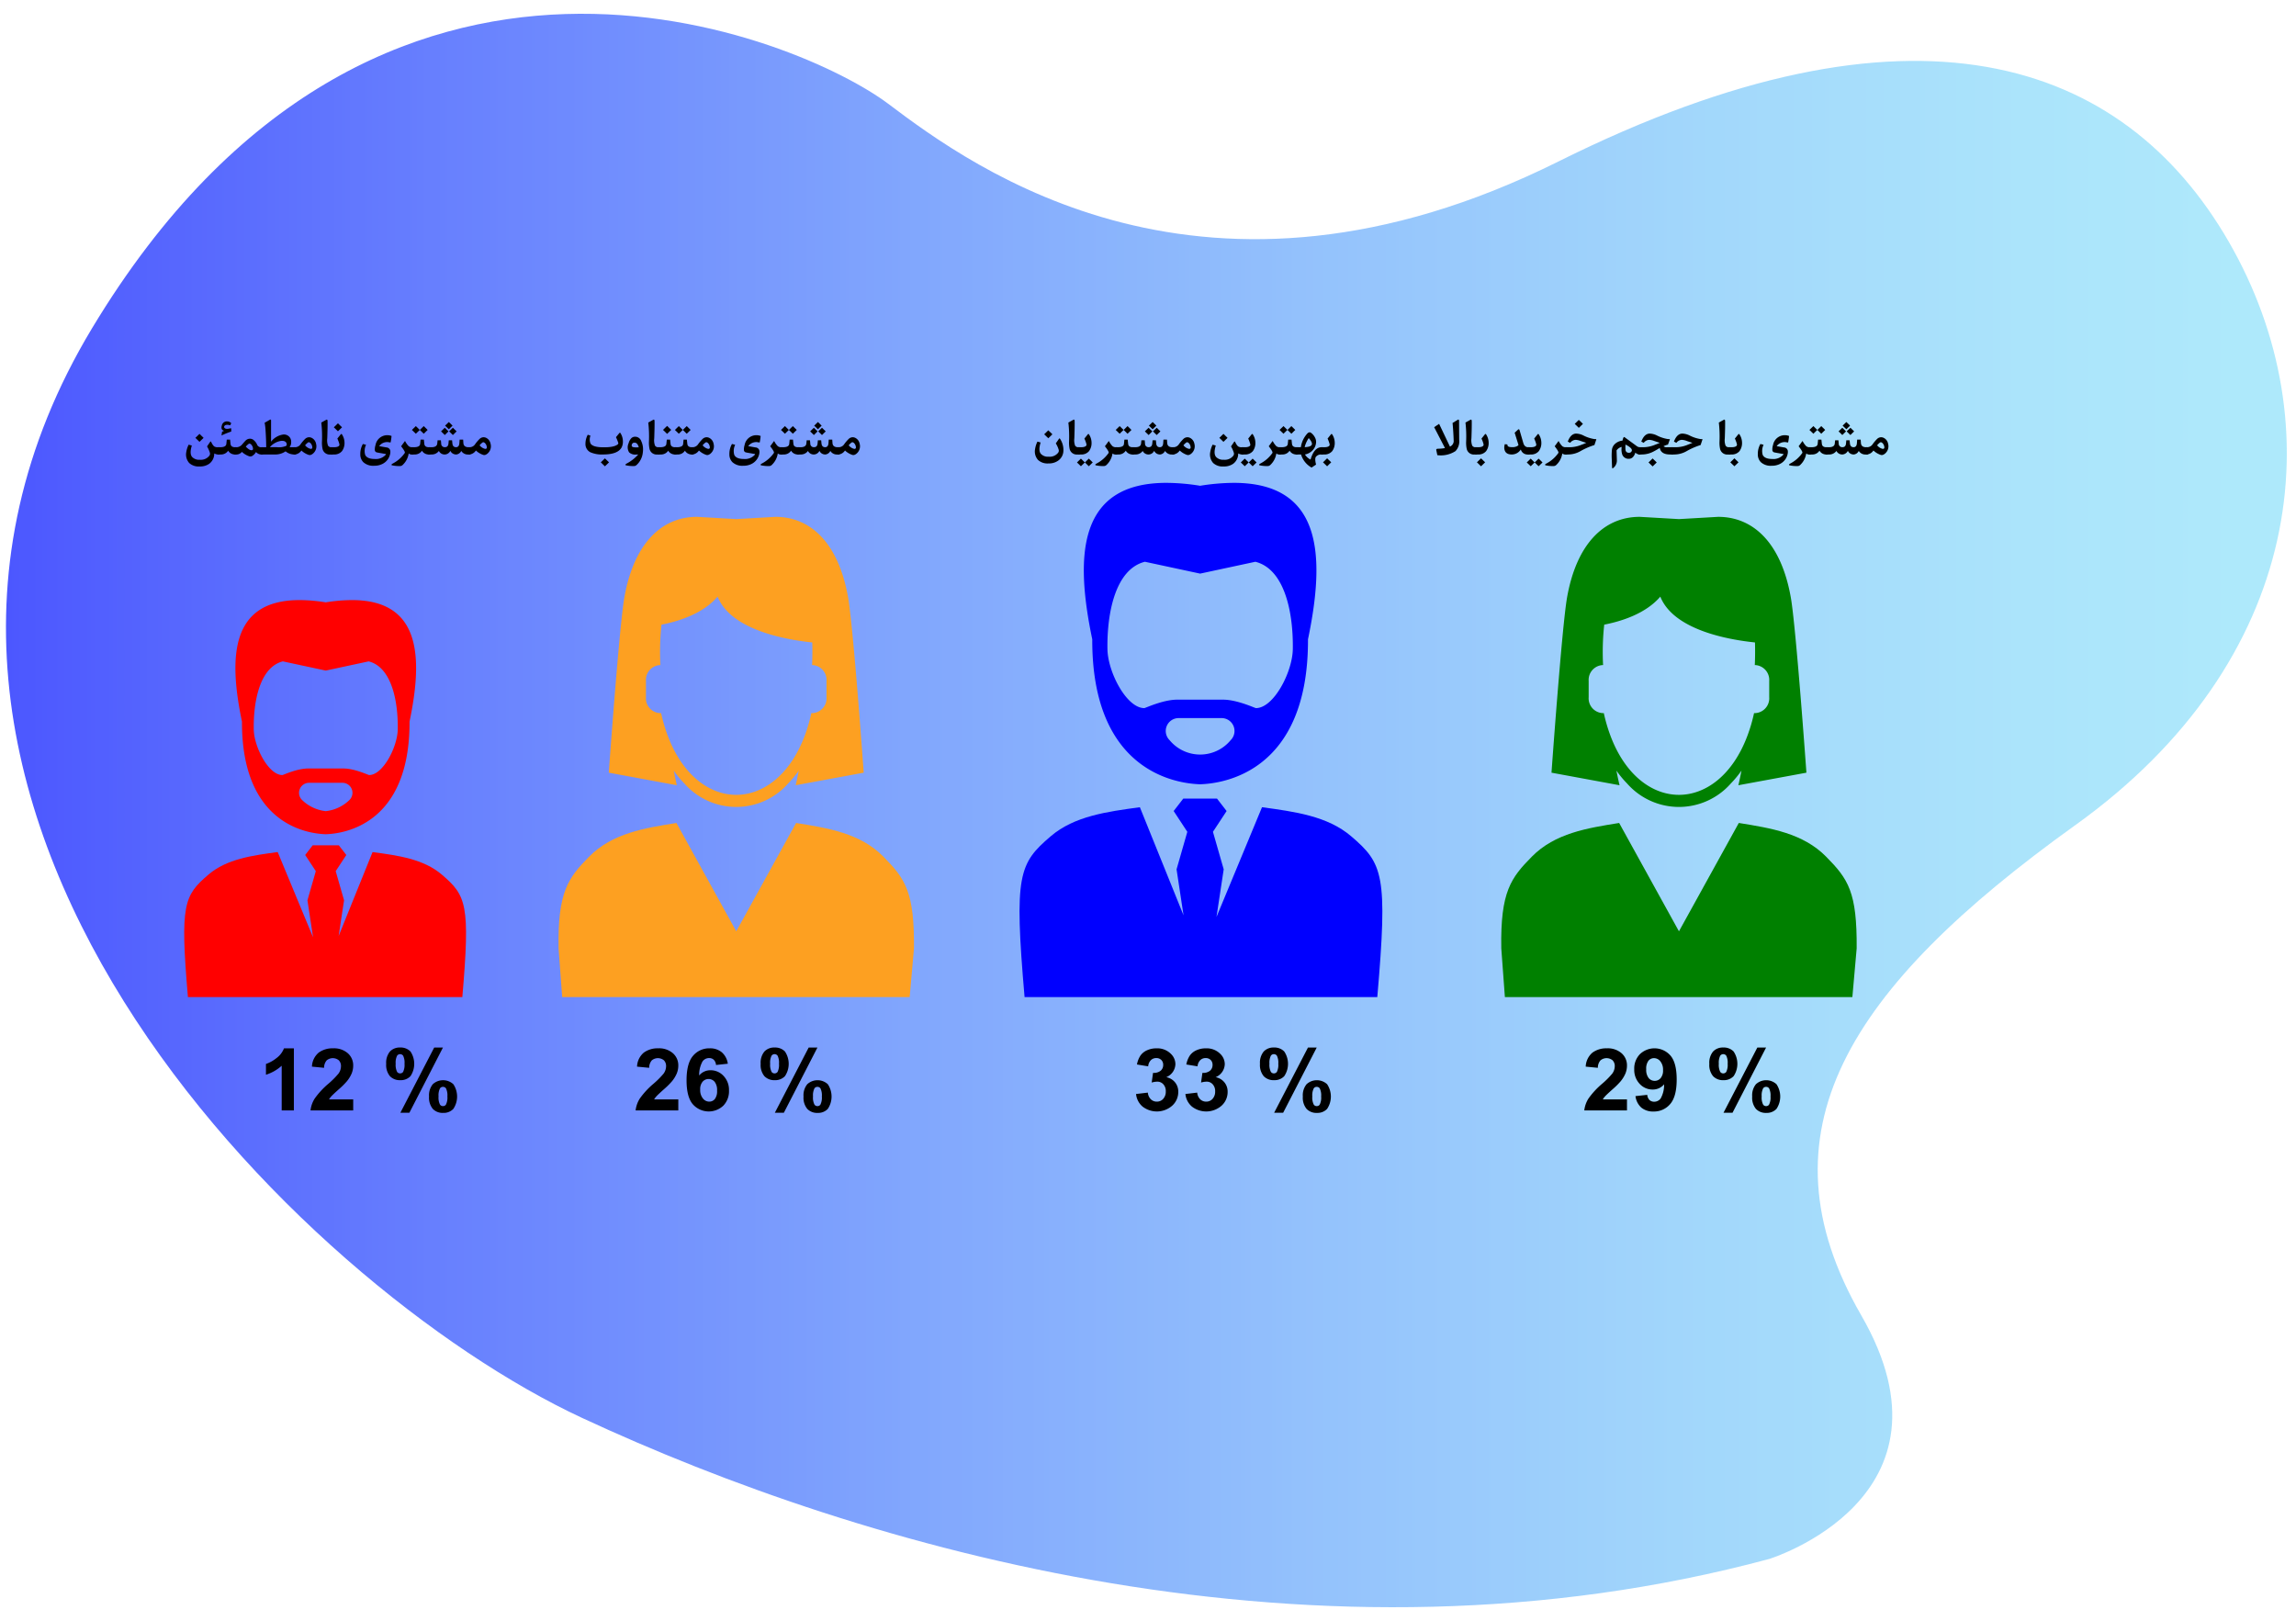 <svg id="Layer_1" data-name="Layer 1" xmlns="http://www.w3.org/2000/svg" xmlns:xlink="http://www.w3.org/1999/xlink" viewBox="0 0 500 353"><defs><linearGradient id="linear-gradient" x1="6179.133" y1="2293.038" x2="6680.817" y2="2293.038" gradientTransform="translate(6615.776 2478.92) rotate(180) scale(0.99 1.004)" gradientUnits="userSpaceOnUse"><stop offset="0.008" stop-color="#8ce0f9"/><stop offset="0.11" stop-color="#88d9f9"/><stop offset="0.253" stop-color="#7bc7fa"/><stop offset="0.421" stop-color="#67a9fb"/><stop offset="0.607" stop-color="#4b80fc"/><stop offset="0.806" stop-color="#284bfd"/><stop offset="1" stop-color="#0010ff"/></linearGradient></defs><g opacity="0.7"><path d="M385.319,339.479s42.972-13.261,20.004-53.046-2.964-71.193,46.676-106.79,56.308-87.246,33.34-127.031S416.436-3.225,339.383,35.164,211.949,36.56,193.427,22.6,82.293-31.841,20.058,71.458s45.194,208.693,106.689,237.31S286.78,366.002,385.319,339.479Z" fill="url(#linear-gradient)"/></g><path d="M100.683,217.139c1.734-20.213.88-22.106-4.477-26.685-3.991-3.411-9.53-4.153-15.073-4.905l-7.386,18.28,1.18-7.776-1.821-6.345,2.311-3.518-1.628-2.107H68.09l-1.629,2.107,2.312,3.518-1.821,6.345,1.223,8.062-7.701-18.569c-5.543.754-11.083,1.495-15.072,4.905-5.358,4.58-6.212,6.471-4.479,26.686Z" fill="red"/><path d="M52.692,157.148c-.071,22.485,14.375,24.407,18.247,24.518,3.873-.111,18.319-2.033,18.248-24.518,2.958-14.176,2.434-26.471-12.552-26.471a36.471,36.471,0,0,0-5.697.494,36.453,36.453,0,0,0-5.696-.494C50.26,130.678,49.735,142.974,52.692,157.148ZM67.371,170.473h7.137a2.179,2.179,0,0,1,1.61,3.719,8.727,8.727,0,0,1-5.178,2.447,8.728,8.728,0,0,1-5.178-2.447A2.179,2.179,0,0,1,67.371,170.473Zm-5.776-26.447,9.344,2.006,9.344-2.006c4.96,1.24,6.434,8.584,6.335,14.786-.061,3.859-3.22,9.969-6.237,9.969-.168,0-3.171-1.429-5.552-1.429H67.051c-2.385,0-5.385,1.429-5.554,1.429-3.015,0-6.175-6.111-6.236-9.969C55.162,152.61,56.637,145.266,61.595,144.026Z" fill="red"/><path d="M147.398,171c-.16-.658-.4-1.759-.681-3.186a22.046,22.046,0,0,0,2.315,2.8,15.049,15.049,0,0,0,22.6,0,22.391,22.391,0,0,0,2.32-2.805c-.281,1.432-.522,2.529-.681,3.191l14.821-2.734s-2.275-31.869-3.406-38.205c-2.102-11.817-8.14-17.51-15.823-17.51l-8.525.492-8.544-.492c-7.832,0-13.762,5.939-15.82,17.51-1.123,6.336-3.397,38.205-3.397,38.205Zm-2.019-10.887a35.04,35.04,0,0,1-1.406-4.819,3.222,3.222,0,0,1-3.302-3.46v-3.546A3.233,3.233,0,0,1,143.81,144.83h.015c-.007-.049-.015-.098-.022-.145a55.4,55.4,0,0,1,.255-8.656c3.766-.736,9.046-2.393,12.214-6.102,2.926,7.333,15.036,9.407,20.615,9.978.047,1.526.033,3.131-.029,4.78-.008.048-.015.096-.024.145h.015a3.232,3.232,0,0,1,3.138,3.459v3.546a3.222,3.222,0,0,1-3.302,3.46,35.295,35.295,0,0,1-1.405,4.819c-3.204,8.652-9.078,12.977-14.951,12.977S148.582,168.766,145.379,160.114Z" fill="#fda021"/><path d="M122.427,217.139h75.672l.937-10.605c.094-12.265-1.83-15.105-6.664-19.993-5.035-5.1-12.019-6.204-19.004-7.327l-13.034,23.594L147.31,179.215c-6.984,1.122-13.969,2.227-19.005,7.327-4.532,4.596-6.881,7.612-6.663,19.993Z" fill="#fda021"/><path d="M352.69,171c-.16-.658-.4-1.759-.682-3.186a22.11,22.11,0,0,0,2.316,2.8,15.05,15.05,0,0,0,22.601,0,22.48,22.48,0,0,0,2.319-2.805c-.281,1.432-.521,2.529-.681,3.191l14.821-2.734s-2.274-31.869-3.406-38.205c-2.102-11.817-8.14-17.51-15.823-17.51l-8.524.492-8.544-.492c-7.832,0-13.762,5.939-15.82,17.51-1.123,6.336-3.397,38.205-3.397,38.205Zm-2.019-10.887a34.874,34.874,0,0,1-1.405-4.819,3.222,3.222,0,0,1-3.302-3.46v-3.546a3.232,3.232,0,0,1,3.138-3.459h.017c-.007-.049-.017-.098-.023-.145a55.395,55.395,0,0,1,.256-8.656c3.766-.736,9.046-2.393,12.214-6.102,2.925,7.333,15.035,9.407,20.615,9.978.046,1.526.032,3.131-.029,4.78-.008.048-.016.096-.024.145h.015a3.232,3.232,0,0,1,3.138,3.459v3.546a3.222,3.222,0,0,1-3.302,3.46,35.111,35.111,0,0,1-1.406,4.819c-3.203,8.652-9.078,12.977-14.95,12.977S353.873,168.766,350.671,160.114Z" fill="green"/><path d="M327.719,217.139h75.672l.937-10.605c.095-12.265-1.829-15.105-6.664-19.993-5.035-5.1-12.019-6.204-19.004-7.327l-13.033,23.594L352.603,179.215c-6.985,1.122-13.97,2.227-19.006,7.327-4.532,4.596-6.881,7.612-6.662,19.993Z" fill="green"/><path d="M299.934,217.139c2.31-26.667,1.252-29.093-5.704-35.04-5.137-4.391-12.269-5.344-19.403-6.314l-9.914,23.904,1.573-10.38-2.343-8.167,2.976-4.527-2.097-2.713h-7.337l-2.097,2.713,2.975,4.527-2.344,8.167,1.518,10.012-9.508-23.534c-7.134.968-14.266,1.923-19.403,6.314-6.956,5.946-8.014,8.372-5.705,35.038Z" fill="blue"/><path d="M268.686,105.149a47.008,47.008,0,0,0-7.335.635,46.97,46.97,0,0,0-7.332-.635c-19.293-.001-19.965,15.827-16.158,34.076-.091,28.946,18.506,31.419,23.49,31.563,4.986-.145,23.584-2.617,23.491-31.563C288.65,120.978,287.973,105.149,268.686,105.149Zm-.668,56.016a8.628,8.628,0,0,1-13.332,0,2.805,2.805,0,0,1,2.071-4.787h9.188A2.806,2.806,0,0,1,268.018,161.165Zm13.517-19.798c-.078,4.967-4.146,12.835-8.027,12.835-.217,0-4.08-1.839-7.15-1.839H256.345c-3.066,0-6.931,1.839-7.148,1.839-3.883,0-7.95-7.867-8.029-12.835-.127-7.986,1.77-17.439,8.155-19.034l12.028,2.581L273.38,122.334C279.764,123.929,281.662,133.382,281.535,141.368Z" fill="blue"/><path d="M247.397,238.236l2.567-.303a2.336,2.336,0,0,0,.661,1.46,1.836,1.836,0,0,0,1.303.506,1.809,1.809,0,0,0,1.382-.606,2.308,2.308,0,0,0,.561-1.635,2.156,2.156,0,0,0-.537-1.543,1.739,1.739,0,0,0-1.312-.569,4.764,4.764,0,0,0-1.217.192l.292-2.103a2.371,2.371,0,0,0,1.643-.454,1.601,1.601,0,0,0,.566-1.281,1.442,1.442,0,0,0-.416-1.084,1.514,1.514,0,0,0-1.104-.404,1.623,1.623,0,0,0-1.161.459,2.134,2.134,0,0,0-.585,1.342l-2.445-.404a5.233,5.233,0,0,1,.77-1.952,3.451,3.451,0,0,1,1.435-1.147,4.92,4.92,0,0,1,2.062-.418,4.172,4.172,0,0,1,3.134,1.212,3.124,3.124,0,0,1,.972,2.241,3.172,3.172,0,0,1-1.991,2.829,3.231,3.231,0,0,1,1.901,1.111,3.166,3.166,0,0,1,.713,2.085,3.991,3.991,0,0,1-1.331,3.021,5.074,5.074,0,0,1-6.427.197A4.096,4.096,0,0,1,247.397,238.236Z"/><path d="M258.147,238.236l2.567-.303a2.332,2.332,0,0,0,.661,1.46,1.833,1.833,0,0,0,1.302.506,1.809,1.809,0,0,0,1.383-.606,2.308,2.308,0,0,0,.562-1.635,2.156,2.156,0,0,0-.537-1.543,1.739,1.739,0,0,0-1.312-.569,4.777,4.777,0,0,0-1.218.192l.293-2.103a2.372,2.372,0,0,0,1.643-.454,1.601,1.601,0,0,0,.566-1.281,1.442,1.442,0,0,0-.416-1.084,1.514,1.514,0,0,0-1.105-.404,1.622,1.622,0,0,0-1.16.459,2.133,2.133,0,0,0-.586,1.342l-2.444-.404a5.243,5.243,0,0,1,.769-1.952,3.452,3.452,0,0,1,1.435-1.147,4.92,4.92,0,0,1,2.062-.418,4.173,4.173,0,0,1,3.134,1.212,3.124,3.124,0,0,1,.972,2.241,3.172,3.172,0,0,1-1.991,2.829,3.23,3.23,0,0,1,1.901,1.111,3.166,3.166,0,0,1,.713,2.085,3.991,3.991,0,0,1-1.331,3.021,5.075,5.075,0,0,1-6.428.197A4.1,4.1,0,0,1,258.147,238.236Z"/><path d="M274.382,231.67a3.817,3.817,0,0,1,.816-2.683,2.887,2.887,0,0,1,2.214-.872,2.949,2.949,0,0,1,2.26.868,4.816,4.816,0,0,1,0,5.368,2.882,2.882,0,0,1-2.213.873,2.955,2.955,0,0,1-2.261-.868A3.813,3.813,0,0,1,274.382,231.67Zm2.067-.018a3.394,3.394,0,0,0,.311,1.764.757.757,0,0,0,.651.33.765.765,0,0,0,.66-.33,3.49,3.49,0,0,0,.303-1.764,3.429,3.429,0,0,0-.303-1.754.809.809,0,0,0-1.312-.01A3.395,3.395,0,0,0,276.449,231.651Zm2.982,10.673h-1.963l7.371-14.209h1.906Zm4.285-3.536a3.817,3.817,0,0,1,.816-2.683,3.305,3.305,0,0,1,4.474,0,4.828,4.828,0,0,1,0,5.373,2.883,2.883,0,0,1-2.213.873,2.944,2.944,0,0,1-2.261-.873A3.827,3.827,0,0,1,283.717,238.788Zm2.067-.01a3.342,3.342,0,0,0,.311,1.755.749.749,0,0,0,.65.34.741.741,0,0,0,.651-.331,3.395,3.395,0,0,0,.311-1.764,3.49,3.49,0,0,0-.302-1.763.765.765,0,0,0-.661-.331.74.74,0,0,0-.65.331A3.393,3.393,0,0,0,285.784,238.778Z"/><path d="M354.307,239.412V241.81H345.01a6.112,6.112,0,0,1,.906-2.576,17.262,17.262,0,0,1,2.982-3.228,18.527,18.527,0,0,0,2.199-2.204,2.788,2.788,0,0,0,.547-1.58,1.766,1.766,0,0,0-.476-1.327,2.068,2.068,0,0,0-2.638.022,2.465,2.465,0,0,0-.566,1.617l-2.643-.258a4.175,4.175,0,0,1,1.481-3.058,5.069,5.069,0,0,1,3.115-.928,4.577,4.577,0,0,1,3.219,1.074,3.484,3.484,0,0,1,1.17,2.673,4.538,4.538,0,0,1-.335,1.732A7.011,7.011,0,0,1,352.91,235.49a16.767,16.767,0,0,1-1.737,1.718q-1.256,1.121-1.59,1.488a4.487,4.487,0,0,0-.543.716Z"/><path d="M356.157,238.696l2.567-.276a1.783,1.783,0,0,0,.49,1.13,1.482,1.482,0,0,0,1.048.368,1.722,1.722,0,0,0,1.397-.735,6.119,6.119,0,0,0,.735-3.049,3.202,3.202,0,0,1-2.501,1.129,3.784,3.784,0,0,1-2.817-1.226,4.404,4.404,0,0,1-1.185-3.191,4.47,4.47,0,0,1,1.251-3.303,4.612,4.612,0,0,1,6.64.331q1.351,1.585,1.35,5.212,0,3.693-1.406,5.327a4.6,4.6,0,0,1-3.662,1.636,3.942,3.942,0,0,1-2.624-.841A4.019,4.019,0,0,1,356.157,238.696Zm6.003-5.64a2.896,2.896,0,0,0-.59-1.938,1.758,1.758,0,0,0-1.364-.689,1.545,1.545,0,0,0-1.222.564,2.827,2.827,0,0,0-.486,1.852,2.882,2.882,0,0,0,.528,1.915,1.675,1.675,0,0,0,1.321.61,1.658,1.658,0,0,0,1.288-.588A2.517,2.517,0,0,0,362.16,233.057Z"/><path d="M372.24,231.67a3.817,3.817,0,0,1,.816-2.683,2.887,2.887,0,0,1,2.214-.872,2.949,2.949,0,0,1,2.26.868,4.816,4.816,0,0,1,0,5.368,2.882,2.882,0,0,1-2.213.873,2.955,2.955,0,0,1-2.261-.868A3.813,3.813,0,0,1,372.24,231.67Zm2.067-.018a3.394,3.394,0,0,0,.311,1.764.757.757,0,0,0,.651.33.765.765,0,0,0,.66-.33,3.49,3.49,0,0,0,.303-1.764,3.429,3.429,0,0,0-.303-1.754.809.809,0,0,0-1.312-.01A3.395,3.395,0,0,0,374.308,231.651Zm2.982,10.673h-1.963l7.371-14.209h1.906Zm4.285-3.536a3.817,3.817,0,0,1,.816-2.683,3.305,3.305,0,0,1,4.474,0,4.828,4.828,0,0,1,0,5.373,2.883,2.883,0,0,1-2.213.873,2.944,2.944,0,0,1-2.261-.873A3.827,3.827,0,0,1,381.575,238.788Zm2.067-.01a3.342,3.342,0,0,0,.311,1.755.749.749,0,0,0,.65.34.741.741,0,0,0,.651-.331,3.395,3.395,0,0,0,.311-1.764,3.49,3.49,0,0,0-.302-1.763.765.765,0,0,0-.661-.331.74.74,0,0,0-.65.331A3.393,3.393,0,0,0,383.643,238.778Z"/><path d="M147.716,239.412V241.81h-9.297a6.112,6.112,0,0,1,.906-2.576,17.262,17.262,0,0,1,2.982-3.228,18.523,18.523,0,0,0,2.199-2.204,2.792,2.792,0,0,0,.547-1.58,1.77,1.77,0,0,0-.477-1.327,2.069,2.069,0,0,0-2.638.022,2.463,2.463,0,0,0-.567,1.617l-2.643-.258a4.173,4.173,0,0,1,1.482-3.058,5.066,5.066,0,0,1,3.115-.928,4.576,4.576,0,0,1,3.218,1.074,3.481,3.481,0,0,1,1.17,2.673,4.547,4.547,0,0,1-.335,1.732,7.012,7.012,0,0,1-1.062,1.722,16.698,16.698,0,0,1-1.737,1.718q-1.255,1.121-1.59,1.488a4.482,4.482,0,0,0-.542.716Z"/><path d="M158.495,231.642l-2.567.276a1.798,1.798,0,0,0-.491-1.14,1.457,1.457,0,0,0-1.029-.367,1.751,1.751,0,0,0-1.42.735,6.051,6.051,0,0,0-.731,3.059,3.134,3.134,0,0,1,2.463-1.14,3.807,3.807,0,0,1,2.846,1.232,4.393,4.393,0,0,1,1.185,3.178,4.488,4.488,0,0,1-1.246,3.315,4.623,4.623,0,0,1-6.644-.335q-1.35-1.585-1.35-5.194,0-3.702,1.406-5.336a4.592,4.592,0,0,1,3.653-1.635,3.949,3.949,0,0,1,2.61.858A3.992,3.992,0,0,1,158.495,231.642Zm-6.012,5.631a2.87,2.87,0,0,0,.595,1.942,1.765,1.765,0,0,0,1.359.685,1.563,1.563,0,0,0,1.227-.56,2.767,2.767,0,0,0,.491-1.837,2.9,2.9,0,0,0-.528-1.924,1.73,1.73,0,0,0-2.615-.028A2.488,2.488,0,0,0,152.482,237.273Z"/><path d="M165.649,231.67a3.817,3.817,0,0,1,.816-2.683,2.888,2.888,0,0,1,2.213-.872,2.952,2.952,0,0,1,2.261.868,4.82,4.82,0,0,1,0,5.368,2.885,2.885,0,0,1-2.213.873,2.955,2.955,0,0,1-2.261-.868A3.813,3.813,0,0,1,165.649,231.67Zm2.067-.018a3.394,3.394,0,0,0,.311,1.764.757.757,0,0,0,.651.33.767.767,0,0,0,.661-.33,3.492,3.492,0,0,0,.302-1.764,3.43,3.43,0,0,0-.302-1.754.81.81,0,0,0-1.312-.01A3.395,3.395,0,0,0,167.716,231.651Zm2.982,10.673h-1.963l7.372-14.209h1.907Zm4.285-3.536a3.815,3.815,0,0,1,.816-2.683,3.305,3.305,0,0,1,4.474,0,4.828,4.828,0,0,1,0,5.373,2.884,2.884,0,0,1-2.213.873,2.944,2.944,0,0,1-2.261-.873A3.825,3.825,0,0,1,174.984,238.788Zm2.067-.01a3.347,3.347,0,0,0,.311,1.755.75.75,0,0,0,.651.34.742.742,0,0,0,.651-.331,3.399,3.399,0,0,0,.312-1.764,3.489,3.489,0,0,0-.302-1.763.765.765,0,0,0-.661-.331.741.741,0,0,0-.651.331A3.398,3.398,0,0,0,177.051,238.778Z"/><path d="M63.996,241.81H61.344V232.083a9.188,9.188,0,0,1-3.426,1.956v-2.342a7.735,7.735,0,0,0,2.256-1.254,4.776,4.776,0,0,0,1.671-2.153h2.152Z"/><path d="M76.918,239.412V241.81H67.621a6.111,6.111,0,0,1,.906-2.576,17.258,17.258,0,0,1,2.982-3.228,18.523,18.523,0,0,0,2.199-2.204,2.793,2.793,0,0,0,.547-1.58,1.77,1.77,0,0,0-.477-1.327,2.069,2.069,0,0,0-2.638.022,2.464,2.464,0,0,0-.566,1.617l-2.643-.258a4.174,4.174,0,0,1,1.482-3.058,5.066,5.066,0,0,1,3.115-.928,4.576,4.576,0,0,1,3.218,1.074,3.481,3.481,0,0,1,1.17,2.673,4.545,4.545,0,0,1-.335,1.732,7.008,7.008,0,0,1-1.062,1.722,16.698,16.698,0,0,1-1.737,1.718q-1.255,1.121-1.59,1.488a4.476,4.476,0,0,0-.542.716Z"/><path d="M84.1,231.67a3.817,3.817,0,0,1,.816-2.683,2.887,2.887,0,0,1,2.213-.872,2.952,2.952,0,0,1,2.261.868,4.82,4.82,0,0,1,0,5.368,2.884,2.884,0,0,1-2.213.873,2.955,2.955,0,0,1-2.261-.868A3.813,3.813,0,0,1,84.1,231.67Zm2.067-.018a3.394,3.394,0,0,0,.311,1.764.757.757,0,0,0,.651.33.767.767,0,0,0,.661-.33,3.492,3.492,0,0,0,.302-1.764,3.43,3.43,0,0,0-.302-1.754.81.81,0,0,0-1.312-.01A3.395,3.395,0,0,0,86.168,231.651ZM89.15,242.324H87.186l7.372-14.209h1.907Zm4.285-3.536a3.814,3.814,0,0,1,.816-2.683,3.305,3.305,0,0,1,4.474,0,4.828,4.828,0,0,1,0,5.373,2.884,2.884,0,0,1-2.213.873,2.944,2.944,0,0,1-2.261-.873A3.824,3.824,0,0,1,93.435,238.788Zm2.067-.01a3.347,3.347,0,0,0,.311,1.755.75.75,0,0,0,.651.34.742.742,0,0,0,.651-.331,3.4,3.4,0,0,0,.311-1.764,3.489,3.489,0,0,0-.302-1.763.765.765,0,0,0-.661-.331.741.741,0,0,0-.651.331A3.398,3.398,0,0,0,95.502,238.778Z"/><path d="M316.964,98.234a5.835,5.835,0,0,1-3.957.883q-.11-.552-.18-.869a1.38,1.38,0,0,1-.051-.395q.05-.122.451-.137a7.566,7.566,0,0,0,1.444-.146l-2.357-4.547,1.083-.722,2.357,4.952a1.341,1.341,0,0,0,.817-1.137q-.056-1.942-.245-4.011l1.112-.678q.296-.176.302.239l.029,4.089A3.074,3.074,0,0,1,316.964,98.234Z"/><path d="M321.427,98.971h-.261a1.585,1.585,0,0,1-1.745-1.156,6.312,6.312,0,0,1-.141-1.62,26.655,26.655,0,0,0-.145-4.177l1.068-.595q.281-.156.296.258.031,1.044-.065,3.762a3.425,3.425,0,0,0,.166,1.596.815.815,0,0,0,.742.351h.085q.376,0,.376.62v.356Q321.803,98.971,321.427,98.971Z"/><path d="M321.376,98.971c-.25,0-.376-.234-.376-.703v-.161c0-.478.126-.717.376-.717h.517q.888,0,1.148-.366a.54.54,0,0,0,.01-.371,6.713,6.713,0,0,0-.426-1.147l.731-.908q.157-.19.276,0a3.359,3.359,0,0,1,.552,1.747,2.967,2.967,0,0,1-.547,1.893,2.164,2.164,0,0,1-1.811.732Zm1.148.835.893.869-.893.868-.893-.868Z"/><path d="M332.898,98.971h-.155a1.487,1.487,0,0,1-1.555-1.093,2.31,2.31,0,0,1-1.96,1.093q-1.635,0-1.645-1.552a3.23,3.23,0,0,1,.115-.693l.571.063.005.137q.021.449,1.018.449a2.217,2.217,0,0,0,1.022-.185c.261-.134.38-.241.356-.322a.307.307,0,0,1-.016-.049l-.807-2.586.707-.654c.177-.163.301-.122.37.122l.803,2.757q.271.932,1.063.932h.104q.377,0,.376.62v.356Q333.274,98.971,332.898,98.971Z"/><path d="M332.849,98.971c-.25,0-.376-.234-.376-.703v-.161q0-.717.376-.717h.517q.888,0,1.149-.366a.54.54,0,0,0,.01-.371,6.701,6.701,0,0,0-.426-1.147l.731-.908q.157-.19.276,0a3.358,3.358,0,0,1,.552,1.747,2.967,2.967,0,0,1-.547,1.893,2.164,2.164,0,0,1-1.811.732Zm.492.898.852.835-.852.829-.857-.829Zm1.72,0,.853.835-.853.829-.853-.829Z"/><path d="M340.22,98.747a4.275,4.275,0,0,1-1.254,2.45.932.932,0,0,1-.436.273,2.036,2.036,0,0,1-.431.025,7.355,7.355,0,0,1-1.475-.156c-.101-.023-.153-.073-.16-.151q0-.069.29-.254a7.229,7.229,0,0,0,2.618-2.303q.124-.268-.808-1.449l.808-1.098c.03-.039.059-.036.085.01a4.293,4.293,0,0,0,.772,1.079,1.206,1.206,0,0,0,.747.219h.085q.377,0,.376.62v.356q0,.605-.376.605h-.11A.953.953,0,0,1,340.22,98.747Z"/><path d="M341.012,98.971c-.25,0-.376-.234-.376-.703v-.161c0-.478.126-.717.376-.717h.657a6.739,6.739,0,0,0,2.532-.454l1.248-.502q-.656-.2-1.203-.396a3.615,3.615,0,0,0-1.118-.258,1.571,1.571,0,0,0-1.184.654l-.531-.269.045-.112q.627-1.576,1.735-1.634a3.807,3.807,0,0,1,1.665.434,7.902,7.902,0,0,0,2.347.761c.09.006.212.01.365.01.054,0,.07.031.051.093l-.401,1.2a15.33,15.33,0,0,0-3.124,1.371,5.426,5.426,0,0,1-2.547.683Zm2.809-7.534.893.869-.893.868-.893-.868Z"/><path d="M357.077,98.971h-.104a1.384,1.384,0,0,1-.838-.405l-.025.073q-.435,1.284-1.424,1.274a1.448,1.448,0,0,1-1.409-.927,3.544,3.544,0,0,1-.15-1.425l.011-.239a1.963,1.963,0,0,0-1.099.756l.07,2.245a2.034,2.034,0,0,1-.772,1.571q-.265.244-.28-.161l-.07-1.849a13.79,13.79,0,0,1,.03-1.801,2.089,2.089,0,0,1,.611-1.352,2.815,2.815,0,0,1,1.705-.781q.155-.712.321-.771a.156.156,0,0,1,.135.034l2.537,1.85a1.365,1.365,0,0,0,.702.327h.05q.377,0,.377.62v.356Q357.454,98.971,357.077,98.971Zm-3.099-2.079a7.053,7.053,0,0,0,0,1.0.766.766,0,0,0,.256.566.903.903,0,0,0,.642.127.553.553,0,0,0,.451-.337q.306-.581-1.268-1.4l-.075-.039Z"/><path d="M363.221,95.614c.087.006.208.01.365.01.058,0,.074.031.051.093l-.401,1.103a3.557,3.557,0,0,0-.973.361,1.101,1.101,0,0,0,.808.209h1.112q.377,0,.376.62v.356q0,.605-.376.605h-.476q-1.996,0-2.262-1.425-.627.396-1.284.742a5.51,5.51,0,0,1-2.597.683h-.537c-.25,0-.376-.234-.376-.703v-.161q0-.717.376-.717h.657a6.739,6.739,0,0,0,2.532-.454l1.248-.502q-.576-.176-1.203-.4a3.557,3.557,0,0,0-1.118-.253,1.571,1.571,0,0,0-1.184.654l-.531-.269.045-.112q.627-1.576,1.735-1.634a3.807,3.807,0,0,1,1.665.434A7.926,7.926,0,0,0,363.221,95.614Zm-3.33,4.221.893.869-.893.868-.893-.868Z"/><path d="M364.132,98.971c-.25,0-.376-.234-.376-.703v-.161q0-.717.376-.717h.657a6.739,6.739,0,0,0,2.532-.454l1.248-.502q-.656-.2-1.203-.396a3.614,3.614,0,0,0-1.118-.258,1.571,1.571,0,0,0-1.183.654l-.531-.269.045-.112q.627-1.576,1.735-1.634a3.807,3.807,0,0,1,1.665.434,7.902,7.902,0,0,0,2.347.761c.09.006.212.01.365.01.054,0,.07.031.051.093l-.401,1.2a15.33,15.33,0,0,0-3.124,1.371,5.426,5.426,0,0,1-2.547.683Z"/><path d="M376.603,98.971h-.261a1.585,1.585,0,0,1-1.745-1.156,6.316,6.316,0,0,1-.141-1.62,26.642,26.642,0,0,0-.145-4.177l1.068-.595q.281-.156.296.258.031,1.044-.065,3.762a3.423,3.423,0,0,0,.166,1.596.815.815,0,0,0,.742.351h.085q.377,0,.376.62v.356Q376.98,98.971,376.603,98.971Z"/><path d="M376.553,98.971c-.25,0-.376-.234-.376-.703v-.161q0-.717.376-.717h.517q.888,0,1.149-.366a.54.54,0,0,0,.01-.371,6.701,6.701,0,0,0-.426-1.147l.731-.908q.157-.19.276,0a3.358,3.358,0,0,1,.552,1.747,2.967,2.967,0,0,1-.547,1.893,2.164,2.164,0,0,1-1.811.732Zm1.149.835.893.869-.893.868-.893-.868Z"/><path d="M385.829,101.425a3.161,3.161,0,0,1-2.382-.79,2.389,2.389,0,0,1-.646-1.737,4.329,4.329,0,0,1,.561-2.215l.691.176a3.1,3.1,0,0,0-.185,2.206q.422.878,2.062.888a2.882,2.882,0,0,0,2.412-.927c.073-.091.062-.144-.03-.161l-.983-.176c-.418-.068-.715-.123-.893-.166a.547.547,0,0,1-.471-.469,3.147,3.147,0,0,1,.15-1.147,2.602,2.602,0,0,1,3.489-1.966,12.236,12.236,0,0,1-.205,1.415l-.271-.029a2.148,2.148,0,0,0-2.161.747l-.056.083,1.609.283a.88.88,0,0,1,.822.839,2.065,2.065,0,0,1-.045.576,3.122,3.122,0,0,1-1.73,2.201A3.838,3.838,0,0,1,385.829,101.425Z"/><path d="M393.341,98.747a4.275,4.275,0,0,1-1.254,2.45.932.932,0,0,1-.436.273,2.036,2.036,0,0,1-.431.025,7.355,7.355,0,0,1-1.475-.156c-.101-.023-.153-.073-.16-.151q0-.069.29-.254a7.229,7.229,0,0,0,2.618-2.303q.124-.268-.808-1.449l.808-1.098c.03-.039.059-.036.085.01a4.293,4.293,0,0,0,.772,1.079,1.206,1.206,0,0,0,.747.219h.085q.377,0,.376.62v.356q0,.605-.376.605h-.11A.953.953,0,0,1,393.341,98.747Z"/><path d="M397.834,98.971h-.105a1.684,1.684,0,0,1-1.499-.825,1.837,1.837,0,0,1-1.625.825h-.472c-.25,0-.376-.234-.376-.703v-.161c0-.478.126-.717.376-.717h.347q1.283,0,1.353-.722l.096-.937h.717l.1.922q.076.737.988.737h.101c.25,0,.376.207.376.62v.356C398.21,98.77,398.084,98.971,397.834,98.971Zm-2.938-6.182.853.834-.853.83-.857-.83Zm1.72,0,.853.834-.853.83-.853-.83Z"/><path d="M406.538,98.971h-.15a1.685,1.685,0,0,1-1.605-.776,1.341,1.341,0,0,1-1.078.776,1.381,1.381,0,0,1-1.293-.795,1.438,1.438,0,0,1-1.169.795,1.421,1.421,0,0,1-1.328-.771,1.889,1.889,0,0,1-1.56.771h-.572c-.25,0-.376-.234-.376-.703v-.161c0-.478.126-.717.376-.717h.507q1.188,0,1.269-.8l.075-.708h.717l.07.722a.749.749,0,0,0,.817.776q.683.005.763-.776l.069-.727h.718l.07.698q.085.806.782.81.667.01.736-.858l.06-.795h.762l.056.756q.07.902,1.138.902h.145q.377,0,.376.62v.356Q406.914,98.971,406.538,98.971ZM402.011,93.94l-.812.795-.812-.795.812-.79Zm.07-2.04.811.79-.811.79-.817-.79Zm.064,2.04.817-.79.812.79-.812.795Z"/><path d="M406.487,98.971c-.25,0-.376-.234-.376-.703v-.161c0-.478.126-.717.376-.717h.131a1.437,1.437,0,0,0,1.184-.654,8.641,8.641,0,0,1,.997-1.171,1.274,1.274,0,0,1,.858-.347,1.294,1.294,0,0,1,.622.166,1.77,1.77,0,0,1,.888,1.239,2.066,2.066,0,0,1-.582,2.079,1.624,1.624,0,0,1-.531.347.787.787,0,0,1-.491.01,4.333,4.333,0,0,1-1.585-.952,1.942,1.942,0,0,1-1.379.864Zm2.297-2.001a2.15,2.15,0,0,0,1.214.781.379.379,0,0,0,.29-.098c.067-.068.082-.205.046-.41a1.408,1.408,0,0,0-.216-.542.915.915,0,0,0-.401-.366.303.303,0,0,0-.296.024A3.26,3.26,0,0,0,408.784,96.971Z"/><path d="M230.394,100.342a3.429,3.429,0,0,1-2.056.576,3.025,3.025,0,0,1-2.286-.756,2.769,2.769,0,0,1-.642-2.381,5.645,5.645,0,0,1,.512-1.615l.697.191q-.546,1.752.05,2.469a2.083,2.083,0,0,0,1.7.625,2.321,2.321,0,0,0,2.071-.878.744.744,0,0,0,.105-.649,5.671,5.671,0,0,0-.622-1.372l.712-1.024c.066-.098.145-.076.235.063a4.35,4.35,0,0,1,.707,2.581A2.687,2.687,0,0,1,230.394,100.342Zm-2.106-6.636.893.868-.893.869-.893-.869Z"/><path d="M234.951,98.971H234.69a1.584,1.584,0,0,1-1.745-1.156,6.34,6.34,0,0,1-.14-1.62,26.788,26.788,0,0,0-.145-4.177l1.068-.595q.281-.156.296.258.03,1.044-.065,3.762a3.436,3.436,0,0,0,.165,1.596.816.816,0,0,0,.742.351h.086q.376,0,.376.62v.356Q235.327,98.971,234.951,98.971Z"/><path d="M234.901,98.971q-.377,0-.377-.703v-.161q0-.717.377-.717h.516q.888,0,1.148-.366a.539.539,0,0,0,.01-.371,6.813,6.813,0,0,0-.426-1.147l.732-.908q.155-.19.276,0a3.353,3.353,0,0,1,.551,1.747,2.967,2.967,0,0,1-.546,1.893,2.163,2.163,0,0,1-1.81.732Zm.491.898.853.835-.853.829-.857-.829Zm1.72,0,.853.835-.853.829-.852-.829Z"/><path d="M242.272,98.747a4.275,4.275,0,0,1-1.253,2.45.928.928,0,0,1-.437.273,2.038,2.038,0,0,1-.431.025,7.352,7.352,0,0,1-1.474-.156c-.1-.023-.154-.073-.161-.151q0-.069.291-.254a7.234,7.234,0,0,0,2.618-2.303q.125-.268-.808-1.449l.808-1.098c.03-.039.058-.036.085.01a4.306,4.306,0,0,0,.772,1.079,1.208,1.208,0,0,0,.747.219h.085q.376,0,.376.62v.356q0,.605-.376.605h-.11A.956.956,0,0,1,242.272,98.747Z"/><path d="M246.765,98.971H246.66a1.686,1.686,0,0,1-1.5-.825,1.837,1.837,0,0,1-1.625.825h-.471q-.377,0-.377-.703v-.161q0-.717.377-.717h.346q1.284,0,1.354-.722l.095-.937h.717l.1.922q.075.737.988.737h.1q.377,0,.377.62v.356Q247.141,98.971,246.765,98.971Zm-2.938-6.182.852.834-.852.83-.858-.83Zm1.72,0,.853.834-.853.83-.853-.83Z"/><path d="M255.469,98.971h-.15a1.682,1.682,0,0,1-1.604-.776,1.341,1.341,0,0,1-1.078.776,1.383,1.383,0,0,1-1.294-.795,1.385,1.385,0,0,1-2.497.024,1.888,1.888,0,0,1-1.56.771h-.571q-.376,0-.376-.703v-.161q0-.717.376-.717h.506q1.188,0,1.268-.8l.075-.708h.717l.07.722a.749.749,0,0,0,.817.776q.682.005.762-.776l.07-.727h.717l.07.698q.085.806.782.81.666.01.737-.858l.06-.795h.762l.055.756q.07.902,1.139.902h.145c.252,0,.377.207.377.62v.356C255.846,98.77,255.721,98.971,255.469,98.971ZM250.942,93.94l-.812.795-.812-.795.812-.79Zm.07-2.04.812.79-.812.79-.817-.79Zm.065,2.04.817-.79.812.79-.812.795Z"/><path d="M255.419,98.971c-.25,0-.376-.234-.376-.703v-.161q0-.717.376-.717h.131a1.437,1.437,0,0,0,1.184-.654,8.641,8.641,0,0,1,.997-1.171,1.274,1.274,0,0,1,.857-.347,1.294,1.294,0,0,1,.622.166,1.77,1.77,0,0,1,.888,1.239,2.066,2.066,0,0,1-.582,2.079,1.625,1.625,0,0,1-.531.347.787.787,0,0,1-.491.01,4.334,4.334,0,0,1-1.585-.952,1.942,1.942,0,0,1-1.379.864Zm2.297-2.001a2.149,2.149,0,0,0,1.214.781.378.378,0,0,0,.29-.098c.067-.068.082-.205.046-.41a1.406,1.406,0,0,0-.216-.542.915.915,0,0,0-.401-.366.303.303,0,0,0-.296.024A3.265,3.265,0,0,0,257.716,96.971Z"/><path d="M270.628,98.971h-.165a1.699,1.699,0,0,1-.817-.23,2.748,2.748,0,0,1-1.108,2.264,3.428,3.428,0,0,1-2.056.576,3.041,3.041,0,0,1-2.287-.751,2.778,2.778,0,0,1-.642-2.386,5.503,5.503,0,0,1,.517-1.61l.691.19q-.54,1.752.051,2.469a2.082,2.082,0,0,0,1.699.625,2.33,2.33,0,0,0,2.071-.883.726.726,0,0,0,.105-.649,6.433,6.433,0,0,0-.612-1.371l.697-1.02c.063-.094.131-.076.201.054l.104.19a2.665,2.665,0,0,0,.527.761,1.415,1.415,0,0,0,.857.19h.165q.377,0,.376.62v.356Q271.004,98.971,270.628,98.971Zm-4.197-4.489.892.869-.892.869-.893-.869Z"/><path d="M270.577,98.971c-.25,0-.376-.234-.376-.703v-.161q0-.717.376-.717h.517q.888,0,1.148-.366a.54.54,0,0,0,.01-.371,6.713,6.713,0,0,0-.426-1.147l.731-.908q.157-.19.276,0a3.358,3.358,0,0,1,.552,1.747,2.967,2.967,0,0,1-.547,1.893,2.164,2.164,0,0,1-1.811.732Zm.492.898.852.835-.852.829-.857-.829Zm1.72,0,.853.835-.853.829-.853-.829Z"/><path d="M277.949,98.747a4.275,4.275,0,0,1-1.254,2.45.932.932,0,0,1-.436.273,2.036,2.036,0,0,1-.431.025,7.355,7.355,0,0,1-1.475-.156c-.101-.023-.153-.073-.16-.151q0-.069.29-.254a7.229,7.229,0,0,0,2.618-2.303q.124-.268-.808-1.449l.808-1.098c.03-.039.059-.036.085.01a4.293,4.293,0,0,0,.772,1.079,1.206,1.206,0,0,0,.747.219h.085q.377,0,.376.62v.356q0,.605-.376.605h-.11A.953.953,0,0,1,277.949,98.747Z"/><path d="M282.441,98.971h-.105a1.684,1.684,0,0,1-1.499-.825,1.837,1.837,0,0,1-1.625.825H278.74c-.25,0-.376-.234-.376-.703v-.161q0-.717.376-.717h.347q1.283,0,1.353-.722l.096-.937h.717l.1.922q.076.737.988.737h.101c.25,0,.376.207.376.62v.356C282.817,98.77,282.691,98.971,282.441,98.971Zm-2.938-6.182.853.834-.853.83-.857-.83Zm1.72,0,.853.834-.853.83-.853-.83Z"/><path d="M287.906,98.971h-.095a1.458,1.458,0,0,0-1.238.493q-.306.4.025,1.708l-.978.649a4.87,4.87,0,0,1-2.292-2.85h-.938c-.25,0-.376-.234-.376-.703v-.161c0-.478.126-.717.376-.717h.897a5.626,5.626,0,0,1,1.339-2.908q.436-.517.853-.244a2.804,2.804,0,0,1,.857.99,2.03,2.03,0,0,1,.272,1.01,2.724,2.724,0,0,1-.662,1.717,3.063,3.063,0,0,1-1.766,1.02,3.021,3.021,0,0,0,1.214,1.103l.055-.175q.792-2.513,2.353-2.513h.104q.376,0,.376.62v.356Q288.282,98.971,287.906,98.971Zm-3.79-1.596q1.474-.054,1.579-.629.085-.464-.692-1.347A6.195,6.195,0,0,0,284.116,97.376Z"/><path d="M287.856,98.971c-.25,0-.376-.234-.376-.703v-.161q0-.717.376-.717h.517q.888,0,1.149-.366a.54.54,0,0,0,.01-.371,6.713,6.713,0,0,0-.426-1.147l.731-.908q.157-.19.276,0a3.358,3.358,0,0,1,.552,1.747,2.967,2.967,0,0,1-.547,1.893,2.164,2.164,0,0,1-1.811.732Zm1.149.835.893.869-.893.868-.893-.868Z"/><path d="M128.589,94.873a2.252,2.252,0,0,0,.02,1.727q.501.747,2.462.8,2.638.073,3.465-.644a.287.287,0,0,0,.1-.317,9.376,9.376,0,0,0-.496-1.235l.727-.888c.103-.123.201-.106.29.054a3.417,3.417,0,0,1,.492,1.739,2.712,2.712,0,0,1-.306,1.378q-.877,1.483-3.981,1.483a6.194,6.194,0,0,1-2.808-.488,1.989,1.989,0,0,1-1.058-1.908,4.158,4.158,0,0,1,.501-1.908Zm3.144,4.943.893.869-.893.868-.893-.868Z"/><path d="M138.983,98.976l-.426.01a1.971,1.971,0,0,1-1.555-.478,2.087,2.087,0,0,1-.11-1.986,2.442,2.442,0,0,1,.622-1.127,1.161,1.161,0,0,1,.777-.292,1.406,1.406,0,0,1,1.353.956,4.204,4.204,0,0,1,.391,1.762,5.286,5.286,0,0,1-.06.819,4.216,4.216,0,0,1-1.279,2.557.965.965,0,0,1-.436.273,2.038,2.038,0,0,1-.431.025,7.348,7.348,0,0,1-1.474-.156c-.101-.023-.154-.073-.161-.151q0-.069.291-.254A8.835,8.835,0,0,0,138.983,98.976Zm.12-1.566q-.286-1.122-1.068-1.005a.545.545,0,0,0-.436.405q-.176.522.471.59a3.796,3.796,0,0,0,.626.024Z"/><path d="M143.466,98.971h-.261a1.585,1.585,0,0,1-1.745-1.156,6.349,6.349,0,0,1-.14-1.62,26.775,26.775,0,0,0-.145-4.177l1.068-.595q.281-.156.296.258.03,1.044-.065,3.762a3.436,3.436,0,0,0,.165,1.596.816.816,0,0,0,.742.351h.085q.376,0,.376.62v.356Q143.842,98.971,143.466,98.971Z"/><path d="M147.116,98.971h-.105a1.686,1.686,0,0,1-1.5-.825,1.837,1.837,0,0,1-1.625.825h-.471q-.377,0-.376-.703v-.161q0-.717.376-.717h.346q1.284,0,1.354-.722l.095-.937h.717l.1.922q.075.737.988.737h.1q.377,0,.377.62v.356Q147.493,98.971,147.116,98.971Zm-1.84-6.226.892.869-.892.868-.893-.868Z"/><path d="M150.767,98.971h-.105a1.686,1.686,0,0,1-1.5-.825,1.837,1.837,0,0,1-1.625.825h-.471q-.377,0-.377-.703v-.161q0-.717.377-.717h.346q1.284,0,1.354-.722l.095-.937h.717l.1.922q.075.737.988.737h.1q.377,0,.377.62v.356Q151.143,98.971,150.767,98.971Zm-2.938-6.182.852.834-.852.83-.857-.83Zm1.72,0,.853.834-.853.83-.853-.83Z"/><path d="M150.717,98.971q-.377,0-.377-.703v-.161q0-.717.377-.717h.13a1.437,1.437,0,0,0,1.183-.654,8.643,8.643,0,0,1,.998-1.171,1.273,1.273,0,0,1,.857-.347,1.293,1.293,0,0,1,.622.166,1.773,1.773,0,0,1,.888,1.239,2.068,2.068,0,0,1-.582,2.079,1.627,1.627,0,0,1-.532.347.787.787,0,0,1-.491.01,4.331,4.331,0,0,1-1.584-.952,1.944,1.944,0,0,1-1.379.864Zm2.296-2.001a2.152,2.152,0,0,0,1.213.781.381.381,0,0,0,.291-.098c.067-.068.082-.205.045-.41a1.399,1.399,0,0,0-.215-.542.915.915,0,0,0-.401-.366.303.303,0,0,0-.296.024A3.246,3.246,0,0,0,153.013,96.971Z"/><path d="M161.868,101.425a3.162,3.162,0,0,1-2.382-.79,2.389,2.389,0,0,1-.646-1.737,4.325,4.325,0,0,1,.562-2.215l.692.176a3.097,3.097,0,0,0-.186,2.206q.421.878,2.061.888a2.88,2.88,0,0,0,2.412-.927c.074-.091.063-.144-.03-.161l-.982-.176q-.627-.102-.893-.166a.548.548,0,0,1-.472-.469,3.17,3.17,0,0,1,.151-1.147,2.602,2.602,0,0,1,3.49-1.966,12.324,12.324,0,0,1-.205,1.415l-.271-.029a2.149,2.149,0,0,0-2.161.747l-.055.083,1.61.283a.881.881,0,0,1,.822.839,2.106,2.106,0,0,1-.045.576,3.121,3.121,0,0,1-1.73,2.201A3.838,3.838,0,0,1,161.868,101.425Z"/><path d="M169.379,98.747a4.275,4.275,0,0,1-1.253,2.45.927.927,0,0,1-.436.273,2.04,2.04,0,0,1-.431.025,7.353,7.353,0,0,1-1.474-.156q-.15-.035-.161-.151,0-.069.291-.254a7.234,7.234,0,0,0,2.618-2.303q.125-.268-.808-1.449l.808-1.098c.03-.039.058-.036.085.01a4.309,4.309,0,0,0,.772,1.079,1.208,1.208,0,0,0,.747.219h.085q.377,0,.376.62v.356q0,.605-.376.605h-.11A.956.956,0,0,1,169.379,98.747Z"/><path d="M173.873,98.971h-.105a1.686,1.686,0,0,1-1.5-.825,1.837,1.837,0,0,1-1.625.825h-.471q-.377,0-.377-.703v-.161q0-.717.377-.717h.346q1.284,0,1.354-.722l.095-.937h.717l.1.922q.075.737.988.737h.1q.376,0,.376.62v.356Q174.249,98.971,173.873,98.971Zm-2.938-6.182.852.834-.852.83-.858-.83Zm1.72,0,.853.834-.853.83-.853-.83Z"/><path d="M182.578,98.971h-.15a1.685,1.685,0,0,1-1.605-.776,1.342,1.342,0,0,1-1.078.776,1.382,1.382,0,0,1-1.294-.795,1.385,1.385,0,0,1-2.497.024,1.888,1.888,0,0,1-1.56.771h-.571q-.377,0-.377-.703v-.161q0-.717.377-.717h.506q1.188,0,1.269-.8l.075-.708h.717l.07.722a.749.749,0,0,0,.817.776q.682.005.762-.776l.07-.727h.717l.07.698q.085.806.782.81.666.01.737-.858l.06-.795h.762l.055.756q.07.902,1.138.902h.145q.376,0,.376.62v.356Q182.954,98.971,182.578,98.971ZM178.05,93.94l-.812.795-.812-.795.812-.79Zm.07-2.04.812.79-.812.79-.817-.79Zm.066,2.04.817-.79.812.79-.812.795Z"/><path d="M182.527,98.971q-.376,0-.376-.703v-.161q0-.717.376-.717h.13a1.436,1.436,0,0,0,1.183-.654,8.636,8.636,0,0,1,.998-1.171,1.273,1.273,0,0,1,.857-.347,1.294,1.294,0,0,1,.622.166,1.773,1.773,0,0,1,.888,1.239,2.068,2.068,0,0,1-.582,2.079,1.627,1.627,0,0,1-.532.347.787.787,0,0,1-.491.01,4.332,4.332,0,0,1-1.585-.952,1.944,1.944,0,0,1-1.379.864Zm2.296-2.001a2.152,2.152,0,0,0,1.213.781.381.381,0,0,0,.291-.098q.1-.103.045-.41a1.398,1.398,0,0,0-.215-.542.915.915,0,0,0-.401-.366.303.303,0,0,0-.296.024A3.251,3.251,0,0,0,184.824,96.971Z"/><path d="M47.64,98.971h-.166a1.702,1.702,0,0,1-.817-.23,2.748,2.748,0,0,1-1.108,2.264,3.429,3.429,0,0,1-2.056.576,3.038,3.038,0,0,1-2.286-.751,2.777,2.777,0,0,1-.642-2.386,5.512,5.512,0,0,1,.517-1.61l.692.19q-.541,1.752.05,2.469a2.083,2.083,0,0,0,1.7.625,2.332,2.332,0,0,0,2.071-.883.726.726,0,0,0,.105-.649,6.47,6.47,0,0,0-.612-1.371l.697-1.02q.095-.141.201.054l.105.19a2.67,2.67,0,0,0,.526.761,1.419,1.419,0,0,0,.857.19H47.64q.376,0,.376.62v.356Q48.016,98.971,47.64,98.971Zm-4.197-4.489.892.869-.892.869-.893-.869Z"/><path d="M51.29,98.971h-.105a1.686,1.686,0,0,1-1.5-.825,1.837,1.837,0,0,1-1.625.825H47.59q-.376,0-.376-.703v-.161q0-.717.376-.717h.346q1.284,0,1.354-.722l.095-.937h.717l.1.922q.075.737.988.737h.1q.377,0,.377.62v.356Q51.666,98.971,51.29,98.971Zm-3.054-4.138.126-.82c.024-.01.129-.057.316-.142l.11-.049-.11-.049q-.636-.259-.366-1.132a1.092,1.092,0,0,1,1.124-.874,1.206,1.206,0,0,1,.837.308l.08.073-.216.468q-1.168-.308-1.329.308a.198.198,0,0,0,.005.132q.216.488,1.204.253c.17-.042.271-.054.301-.034s.043.091.04.215l-.005.488A18.578,18.578,0,0,0,48.236,94.834Z"/><path d="M57.057,98.971h-.095a1.517,1.517,0,0,1-1.208-.537,2.345,2.345,0,0,1-.697.771.854.854,0,0,1-.762.166,4.315,4.315,0,0,1-1.62-.971,1.479,1.479,0,0,1-1.294.571h-.14q-.376,0-.376-.703v-.161q0-.717.376-.717h.13a1.617,1.617,0,0,0,1.298-.532q.722-.844.883-.981a1.319,1.319,0,0,1,1.489-.19,2.712,2.712,0,0,1,.982,1.22.938.938,0,0,0,.943.483h.09q.376,0,.376.62v.356Q57.433,98.971,57.057,98.971Zm-3.53-1.703q.762.771,1.214.776a.365.365,0,0,0,.291-.093q.1-.102.045-.41A1.36,1.36,0,0,0,54.855,97a.926.926,0,0,0-.397-.371.311.311,0,0,0-.295.029A3.081,3.081,0,0,0,53.526,97.268Z"/><path d="M64.197,98.971h-.145a2.901,2.901,0,0,1-1.86-.688,3.904,3.904,0,0,1-2.372.688h-2.813q-.376,0-.376-.703v-.161q0-.717.376-.717h.963q-.005-1.532-.13-3.489a13.042,13.042,0,0,0-.21-1.849l1.108-.629q.29-.166.291.146v4.616A4.059,4.059,0,0,1,61.72,94.619a1.592,1.592,0,0,1,1.509.815,1.677,1.677,0,0,1,.18.825,1.845,1.845,0,0,1-.195.883.992.992,0,0,1-.17.248h1.153q.376,0,.376.62v.356Q64.573,98.971,64.197,98.971ZM58.771,97.38h1.504a4.144,4.144,0,0,0,2.016-.268.436.436,0,0,0,.136-.444q-.121-.688-1.104-.673A4.008,4.008,0,0,0,58.771,97.38Z"/><path d="M64.147,98.971q-.377,0-.377-.703v-.161q0-.717.377-.717h.13a1.437,1.437,0,0,0,1.183-.654,8.629,8.629,0,0,1,.998-1.171,1.273,1.273,0,0,1,.857-.347,1.293,1.293,0,0,1,.622.166,1.773,1.773,0,0,1,.888,1.239,2.068,2.068,0,0,1-.582,2.079,1.627,1.627,0,0,1-.532.347.787.787,0,0,1-.491.01,4.332,4.332,0,0,1-1.585-.952,1.944,1.944,0,0,1-1.379.864Zm2.296-2.001a2.152,2.152,0,0,0,1.213.781.381.381,0,0,0,.291-.098c.067-.068.082-.205.045-.41a1.399,1.399,0,0,0-.215-.542.915.915,0,0,0-.401-.366.303.303,0,0,0-.296.024A3.246,3.246,0,0,0,66.443,96.971Z"/><path d="M72.26,98.971H71.999a1.584,1.584,0,0,1-1.745-1.156,6.34,6.34,0,0,1-.14-1.62,26.788,26.788,0,0,0-.145-4.177l1.068-.595q.281-.156.296.258.03,1.044-.065,3.762a3.436,3.436,0,0,0,.165,1.596.816.816,0,0,0,.742.351H72.26q.376,0,.376.62v.356Q72.636,98.971,72.26,98.971Z"/><path d="M72.214,98.971q-.377,0-.376-.703v-.161q0-.717.376-.717h.517q.887,0,1.148-.366a.539.539,0,0,0,.01-.371,6.73,6.73,0,0,0-.426-1.147l.732-.908q.155-.19.276,0a3.354,3.354,0,0,1,.552,1.747,2.967,2.967,0,0,1-.547,1.893,2.163,2.163,0,0,1-1.81.732Zm1.379-6.787.892.869-.892.868-.893-.868Z"/><path d="M81.491,101.425a3.161,3.161,0,0,1-2.382-.79,2.389,2.389,0,0,1-.646-1.737,4.326,4.326,0,0,1,.561-2.215l.692.176A3.097,3.097,0,0,0,79.53,99.064q.421.878,2.061.888a2.88,2.88,0,0,0,2.412-.927c.074-.091.064-.144-.03-.161L82.99,98.688q-.627-.102-.892-.166a.548.548,0,0,1-.472-.469,3.17,3.17,0,0,1,.151-1.147,2.602,2.602,0,0,1,3.49-1.966,12.317,12.317,0,0,1-.206,1.415l-.271-.029a2.149,2.149,0,0,0-2.161.747l-.055.083,1.61.283a.881.881,0,0,1,.822.839,2.106,2.106,0,0,1-.045.576,3.121,3.121,0,0,1-1.729,2.201A3.839,3.839,0,0,1,81.491,101.425Z"/><path d="M89.002,98.747a4.275,4.275,0,0,1-1.254,2.45.927.927,0,0,1-.436.273,2.039,2.039,0,0,1-.431.025,7.354,7.354,0,0,1-1.474-.156q-.15-.035-.161-.151,0-.069.291-.254a7.234,7.234,0,0,0,2.618-2.303q.125-.268-.808-1.449l.808-1.098c.03-.039.058-.036.085.01a4.306,4.306,0,0,0,.772,1.079,1.208,1.208,0,0,0,.747.219h.085q.377,0,.376.62v.356q0,.605-.376.605h-.11A.956.956,0,0,1,89.002,98.747Z"/><path d="M93.495,98.971H93.39a1.686,1.686,0,0,1-1.5-.825,1.837,1.837,0,0,1-1.625.825h-.471q-.376,0-.376-.703v-.161q0-.717.376-.717H90.14q1.284,0,1.354-.722l.095-.937h.717l.1.922q.075.737.988.737h.1q.377,0,.377.62v.356Q93.871,98.971,93.495,98.971Zm-2.938-6.182.852.834-.852.83-.857-.83Zm1.72,0,.853.834-.853.83-.853-.83Z"/><path d="M102.2,98.971h-.15a1.686,1.686,0,0,1-1.605-.776,1.341,1.341,0,0,1-1.078.776,1.382,1.382,0,0,1-1.294-.795,1.385,1.385,0,0,1-2.497.024,1.888,1.888,0,0,1-1.56.771h-.571q-.377,0-.376-.703v-.161q0-.717.376-.717h.506q1.188,0,1.268-.8l.075-.708h.717l.07.722a.749.749,0,0,0,.817.776q.682.005.762-.776l.07-.727h.717l.07.698q.085.806.782.81.666.01.737-.858l.06-.795h.762l.055.756q.07.902,1.138.902H102.2q.376,0,.376.62v.356Q102.576,98.971,102.2,98.971ZM97.672,93.94l-.812.795-.812-.795.812-.79Zm.07-2.04.812.79-.812.79-.817-.79Zm.065,2.04.817-.79.812.79-.812.795Z"/><path d="M102.15,98.971q-.377,0-.377-.703v-.161q0-.717.377-.717h.13a1.437,1.437,0,0,0,1.183-.654,8.643,8.643,0,0,1,.998-1.171,1.273,1.273,0,0,1,.857-.347,1.293,1.293,0,0,1,.622.166,1.773,1.773,0,0,1,.888,1.239,2.068,2.068,0,0,1-.582,2.079,1.626,1.626,0,0,1-.532.347.787.787,0,0,1-.491.01,4.332,4.332,0,0,1-1.584-.952,1.944,1.944,0,0,1-1.379.864Zm2.296-2.001a2.152,2.152,0,0,0,1.213.781.381.381,0,0,0,.291-.098c.067-.068.082-.205.045-.41a1.399,1.399,0,0,0-.215-.542.915.915,0,0,0-.401-.366.303.303,0,0,0-.296.024A3.246,3.246,0,0,0,104.446,96.971Z"/></svg>